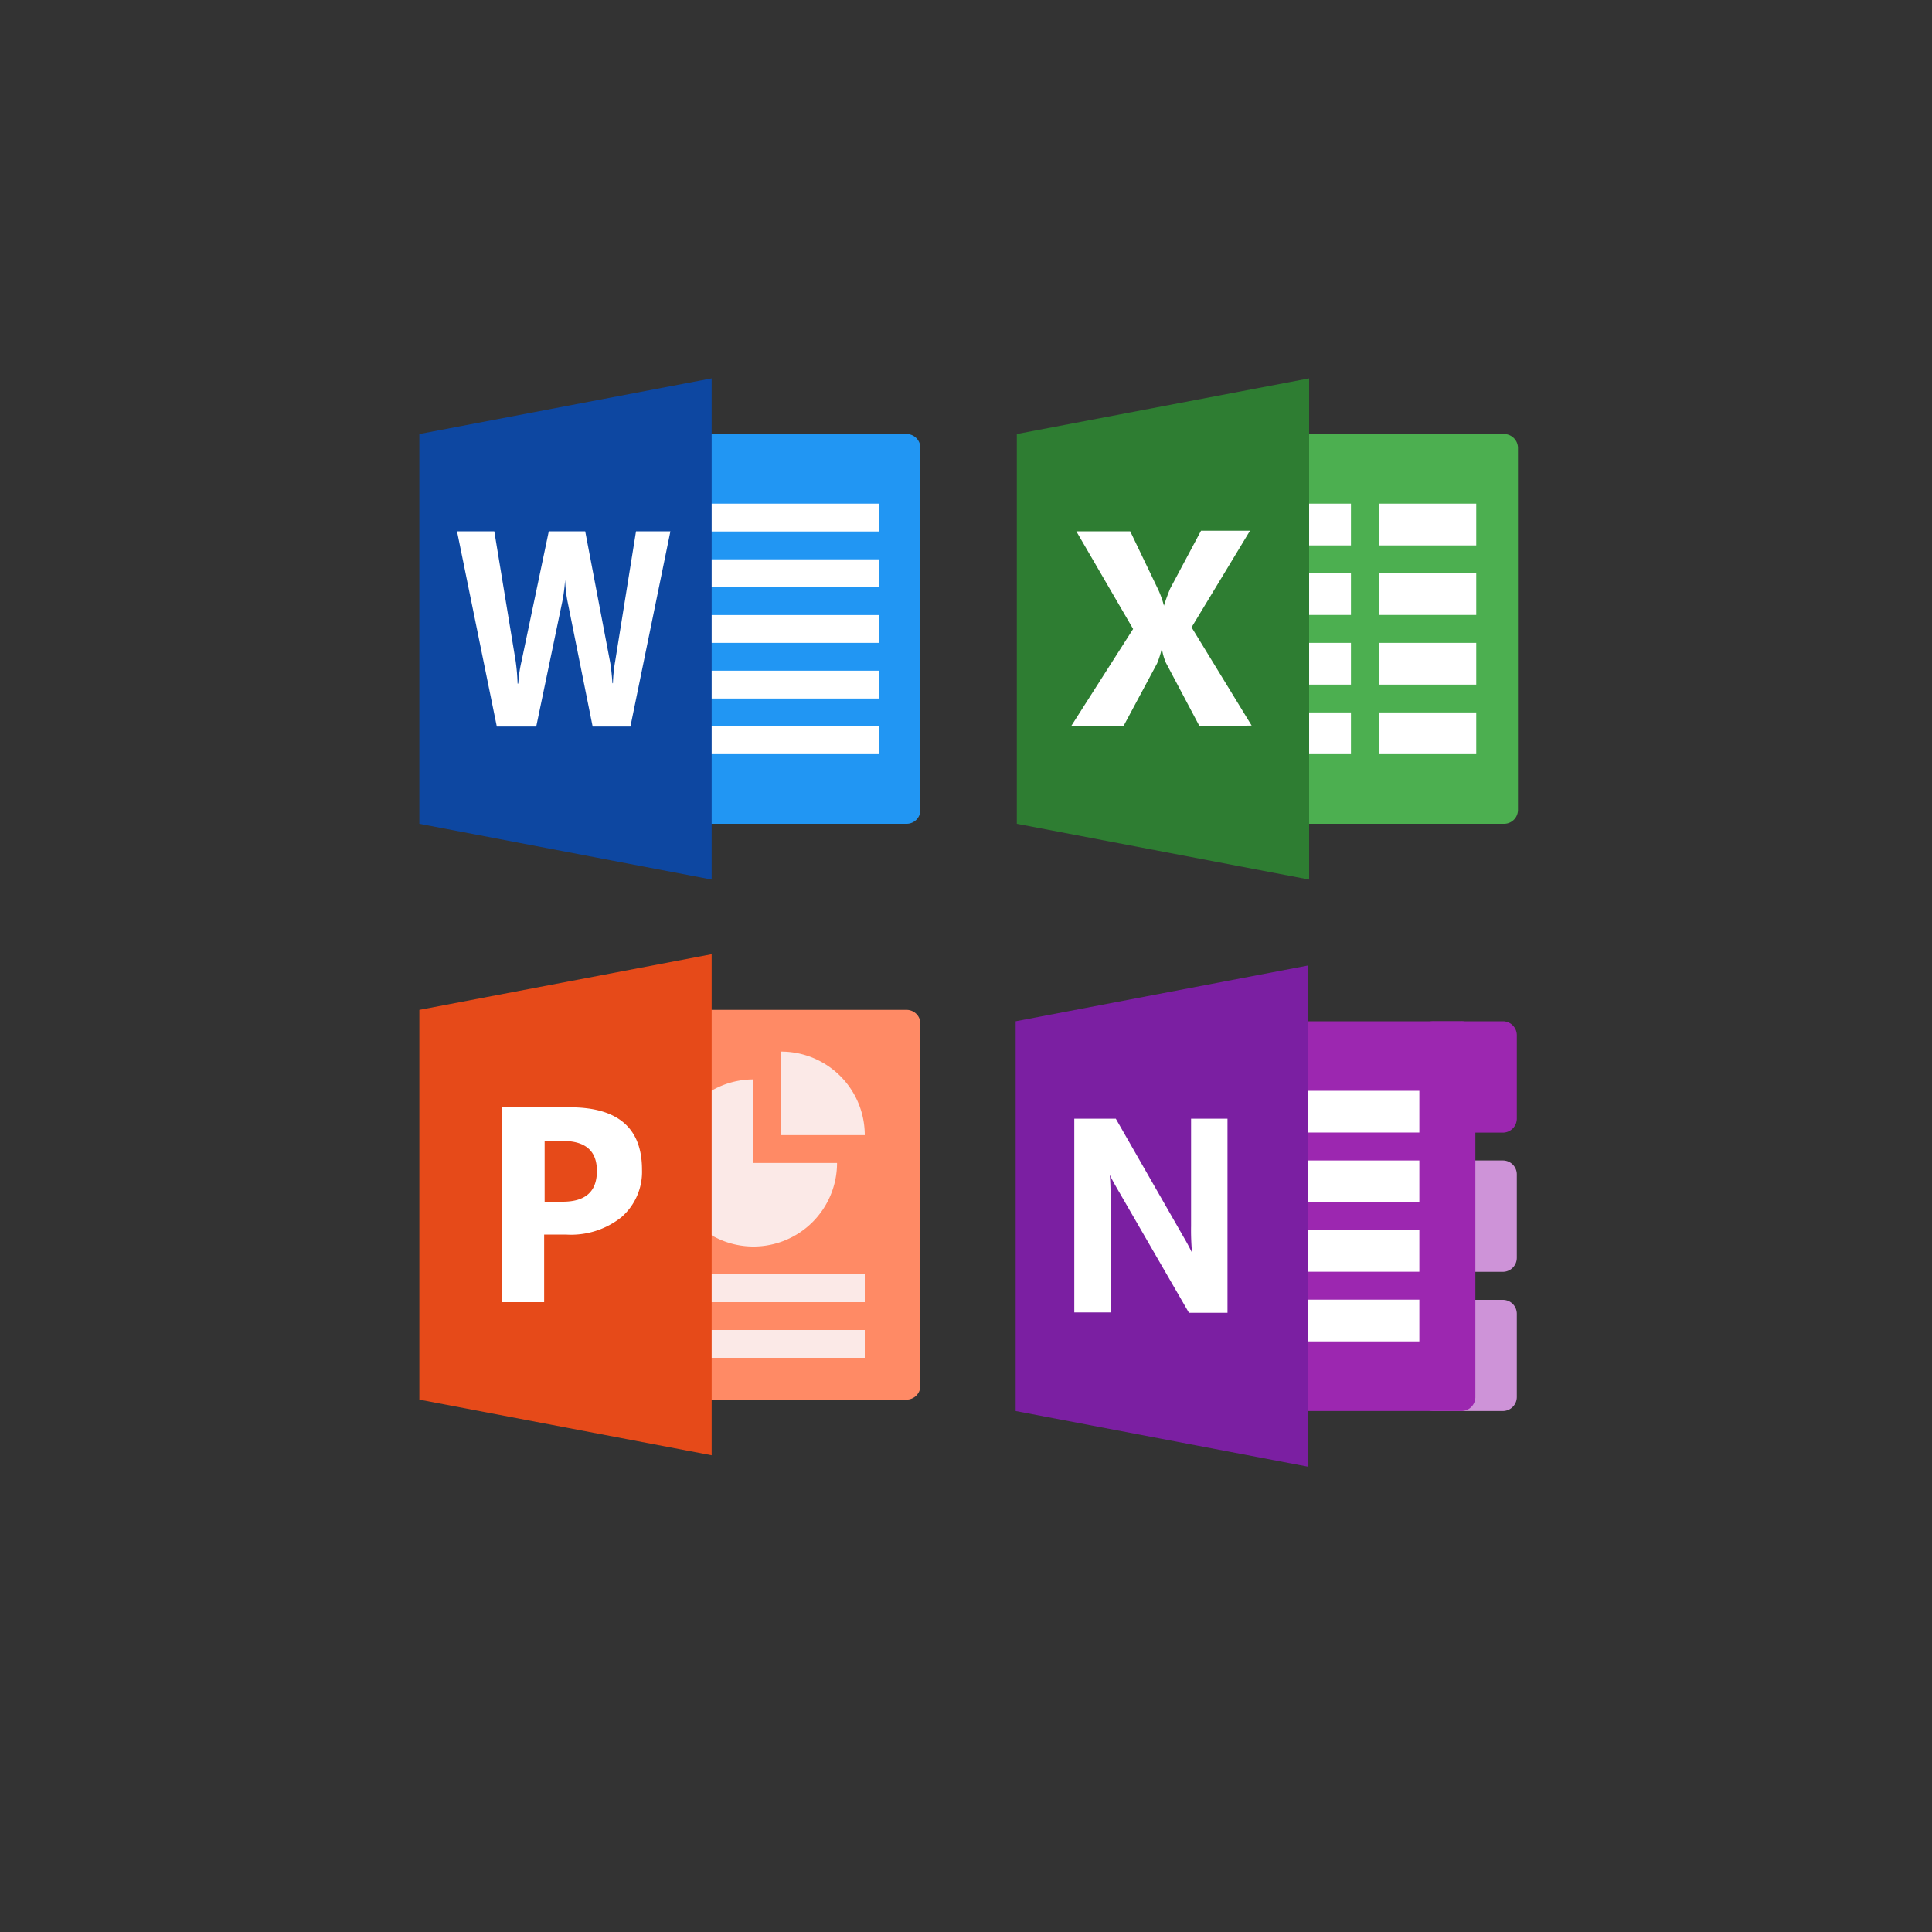 <svg id="Capa_1" data-name="Capa 1" xmlns="http://www.w3.org/2000/svg" viewBox="0 0 200 200"><rect x="0" y="0" width="200" height="200" fill="#333333" stroke="none"/><defs><style>.cls-1{fill:#2196f3;}.cls-2{fill:#fff;}.cls-3{fill:#0d47a1;}.cls-4{fill:#4caf50;}.cls-5{fill:#2e7d32;}.cls-6{fill:#ff8a65;}.cls-7{fill:#fbe9e7;}.cls-8{fill:#e64a19;}.cls-9{fill:#ce93d8;}.cls-10{fill:#9c27b0;}.cls-11{fill:#7b1fa2;}</style></defs><title>icono 22</title><path class="cls-1" d="M93.84,44.93h-23V85.28h23a1.43,1.43,0,0,0,1.44-1.44V46.37A1.44,1.44,0,0,0,93.84,44.93Z"/><rect class="cls-2" x="70.79" y="52.14" width="20.17" height="2.88"/><rect class="cls-2" x="70.79" y="57.9" width="20.17" height="2.88"/><rect class="cls-2" x="70.79" y="63.67" width="20.17" height="2.88"/><rect class="cls-2" x="70.79" y="69.43" width="20.17" height="2.88"/><rect class="cls-2" x="70.79" y="75.19" width="20.17" height="2.88"/><polygon class="cls-3" points="73.67 91.05 43.41 85.28 43.41 44.93 73.67 39.17 73.67 91.05"/><path class="cls-2" d="M65.26,75.21H61.35l-2.6-12.95A13.82,13.82,0,0,1,58.5,60h0a17.28,17.28,0,0,1-.29,2.27L55.51,75.21H51.43L47.31,55h3.86l2.21,13.44a21.38,21.38,0,0,1,.2,2.32h.07A13.73,13.73,0,0,1,54,68.4L56.81,55h3.77l2.58,13.55c.09.5.17,1.22.24,2.18h.05a15.88,15.88,0,0,1,.23-2.26L65.84,55H69.4Z"/><path class="cls-4" d="M155.7,44.93H132.64V85.28H155.7a1.44,1.44,0,0,0,1.44-1.44V46.37A1.45,1.45,0,0,0,155.7,44.93Z"/><rect class="cls-2" x="142.73" y="52.14" width="10.09" height="4.32"/><rect class="cls-2" x="142.73" y="66.55" width="10.09" height="4.32"/><rect class="cls-2" x="142.73" y="73.75" width="10.09" height="4.32"/><rect class="cls-2" x="142.73" y="59.34" width="10.09" height="4.32"/><rect class="cls-2" x="132.64" y="52.14" width="7.21" height="4.32"/><rect class="cls-2" x="132.64" y="66.55" width="7.21" height="4.32"/><rect class="cls-2" x="132.64" y="73.75" width="7.21" height="4.32"/><rect class="cls-2" x="132.64" y="59.34" width="7.21" height="4.32"/><polygon class="cls-5" points="135.52 91.05 105.26 85.28 105.26 44.93 135.52 39.17 135.52 91.05"/><path class="cls-2" d="M124.18,75.19l-3.48-6.57a5.76,5.76,0,0,1-.4-1.35h-.06a9.88,9.88,0,0,1-.46,1.41l-3.49,6.51h-5.42l6.43-10.08L111.42,55H117l2.88,6a9.75,9.75,0,0,1,.61,1.7h0c.12-.39.33-1,.64-1.76l3.2-6h5.07l-6.05,10,6.22,10.17Z"/><path class="cls-6" d="M93.84,104.54h-23v40.35h23a1.44,1.44,0,0,0,1.44-1.44V106A1.43,1.43,0,0,0,93.84,104.54Z"/><rect class="cls-7" x="69.35" y="131.92" width="20.17" height="2.88"/><rect class="cls-7" x="69.35" y="137.68" width="20.17" height="2.88"/><path class="cls-7" d="M78,111.74a8.65,8.65,0,1,0,8.65,8.65H78Z"/><path class="cls-7" d="M80.87,108.86v8.65h8.65A8.65,8.65,0,0,0,80.87,108.86Z"/><polygon class="cls-8" points="73.67 150.65 43.41 144.89 43.41 104.54 73.67 98.78 73.67 150.65"/><path class="cls-2" d="M59,114.63h-7V134.8h4.33v-7h2.23A8.37,8.37,0,0,0,64.33,126a6.21,6.21,0,0,0,2.13-4.92Q66.46,114.63,59,114.63Zm-.77,9.77H56.38v-6.29h1.86q3.56,0,3.55,3.11C61.79,123.35,60.61,124.4,58.24,124.4Z"/><path class="cls-9" d="M146.93,130.22a1.44,1.44,0,0,0,1.44,1.44h7.21a1.45,1.45,0,0,0,1.44-1.44v-8.65a1.44,1.44,0,0,0-1.44-1.44h-7.21a1.43,1.43,0,0,0-1.44,1.44Z"/><path class="cls-9" d="M146.93,144.63a1.44,1.44,0,0,0,1.44,1.44h7.21a1.45,1.45,0,0,0,1.44-1.44V136a1.44,1.44,0,0,0-1.44-1.44h-7.21a1.43,1.43,0,0,0-1.44,1.44Z"/><path class="cls-10" d="M151.25,105.72H134v40.35h17.29a1.44,1.44,0,0,0,1.44-1.44V107.16A1.43,1.43,0,0,0,151.25,105.72Z"/><path class="cls-10" d="M146.93,115.81a1.44,1.44,0,0,0,1.44,1.44h7.21a1.45,1.45,0,0,0,1.44-1.44v-8.65a1.44,1.44,0,0,0-1.44-1.44h-7.21a1.43,1.43,0,0,0-1.44,1.44Z"/><rect class="cls-2" x="133.96" y="134.54" width="12.97" height="4.32"/><rect class="cls-2" x="133.96" y="127.33" width="12.97" height="4.32"/><rect class="cls-2" x="133.96" y="120.13" width="12.97" height="4.32"/><rect class="cls-2" x="133.96" y="112.92" width="12.97" height="4.32"/><polygon class="cls-11" points="135.4 151.83 105.14 146.07 105.14 105.72 135.4 99.95 135.4 151.83"/><path class="cls-2" d="M127.08,135.9h-4l-7.3-12.63c-.43-.73-.73-1.29-.9-1.65h0c.07.71.1,1.78.1,3.24v11h-3.77V115.81h4.3l7,12.22c.33.56.62,1.1.89,1.65h0a25.82,25.82,0,0,1-.1-2.77v-11.1h3.77V135.9Z"/></svg>